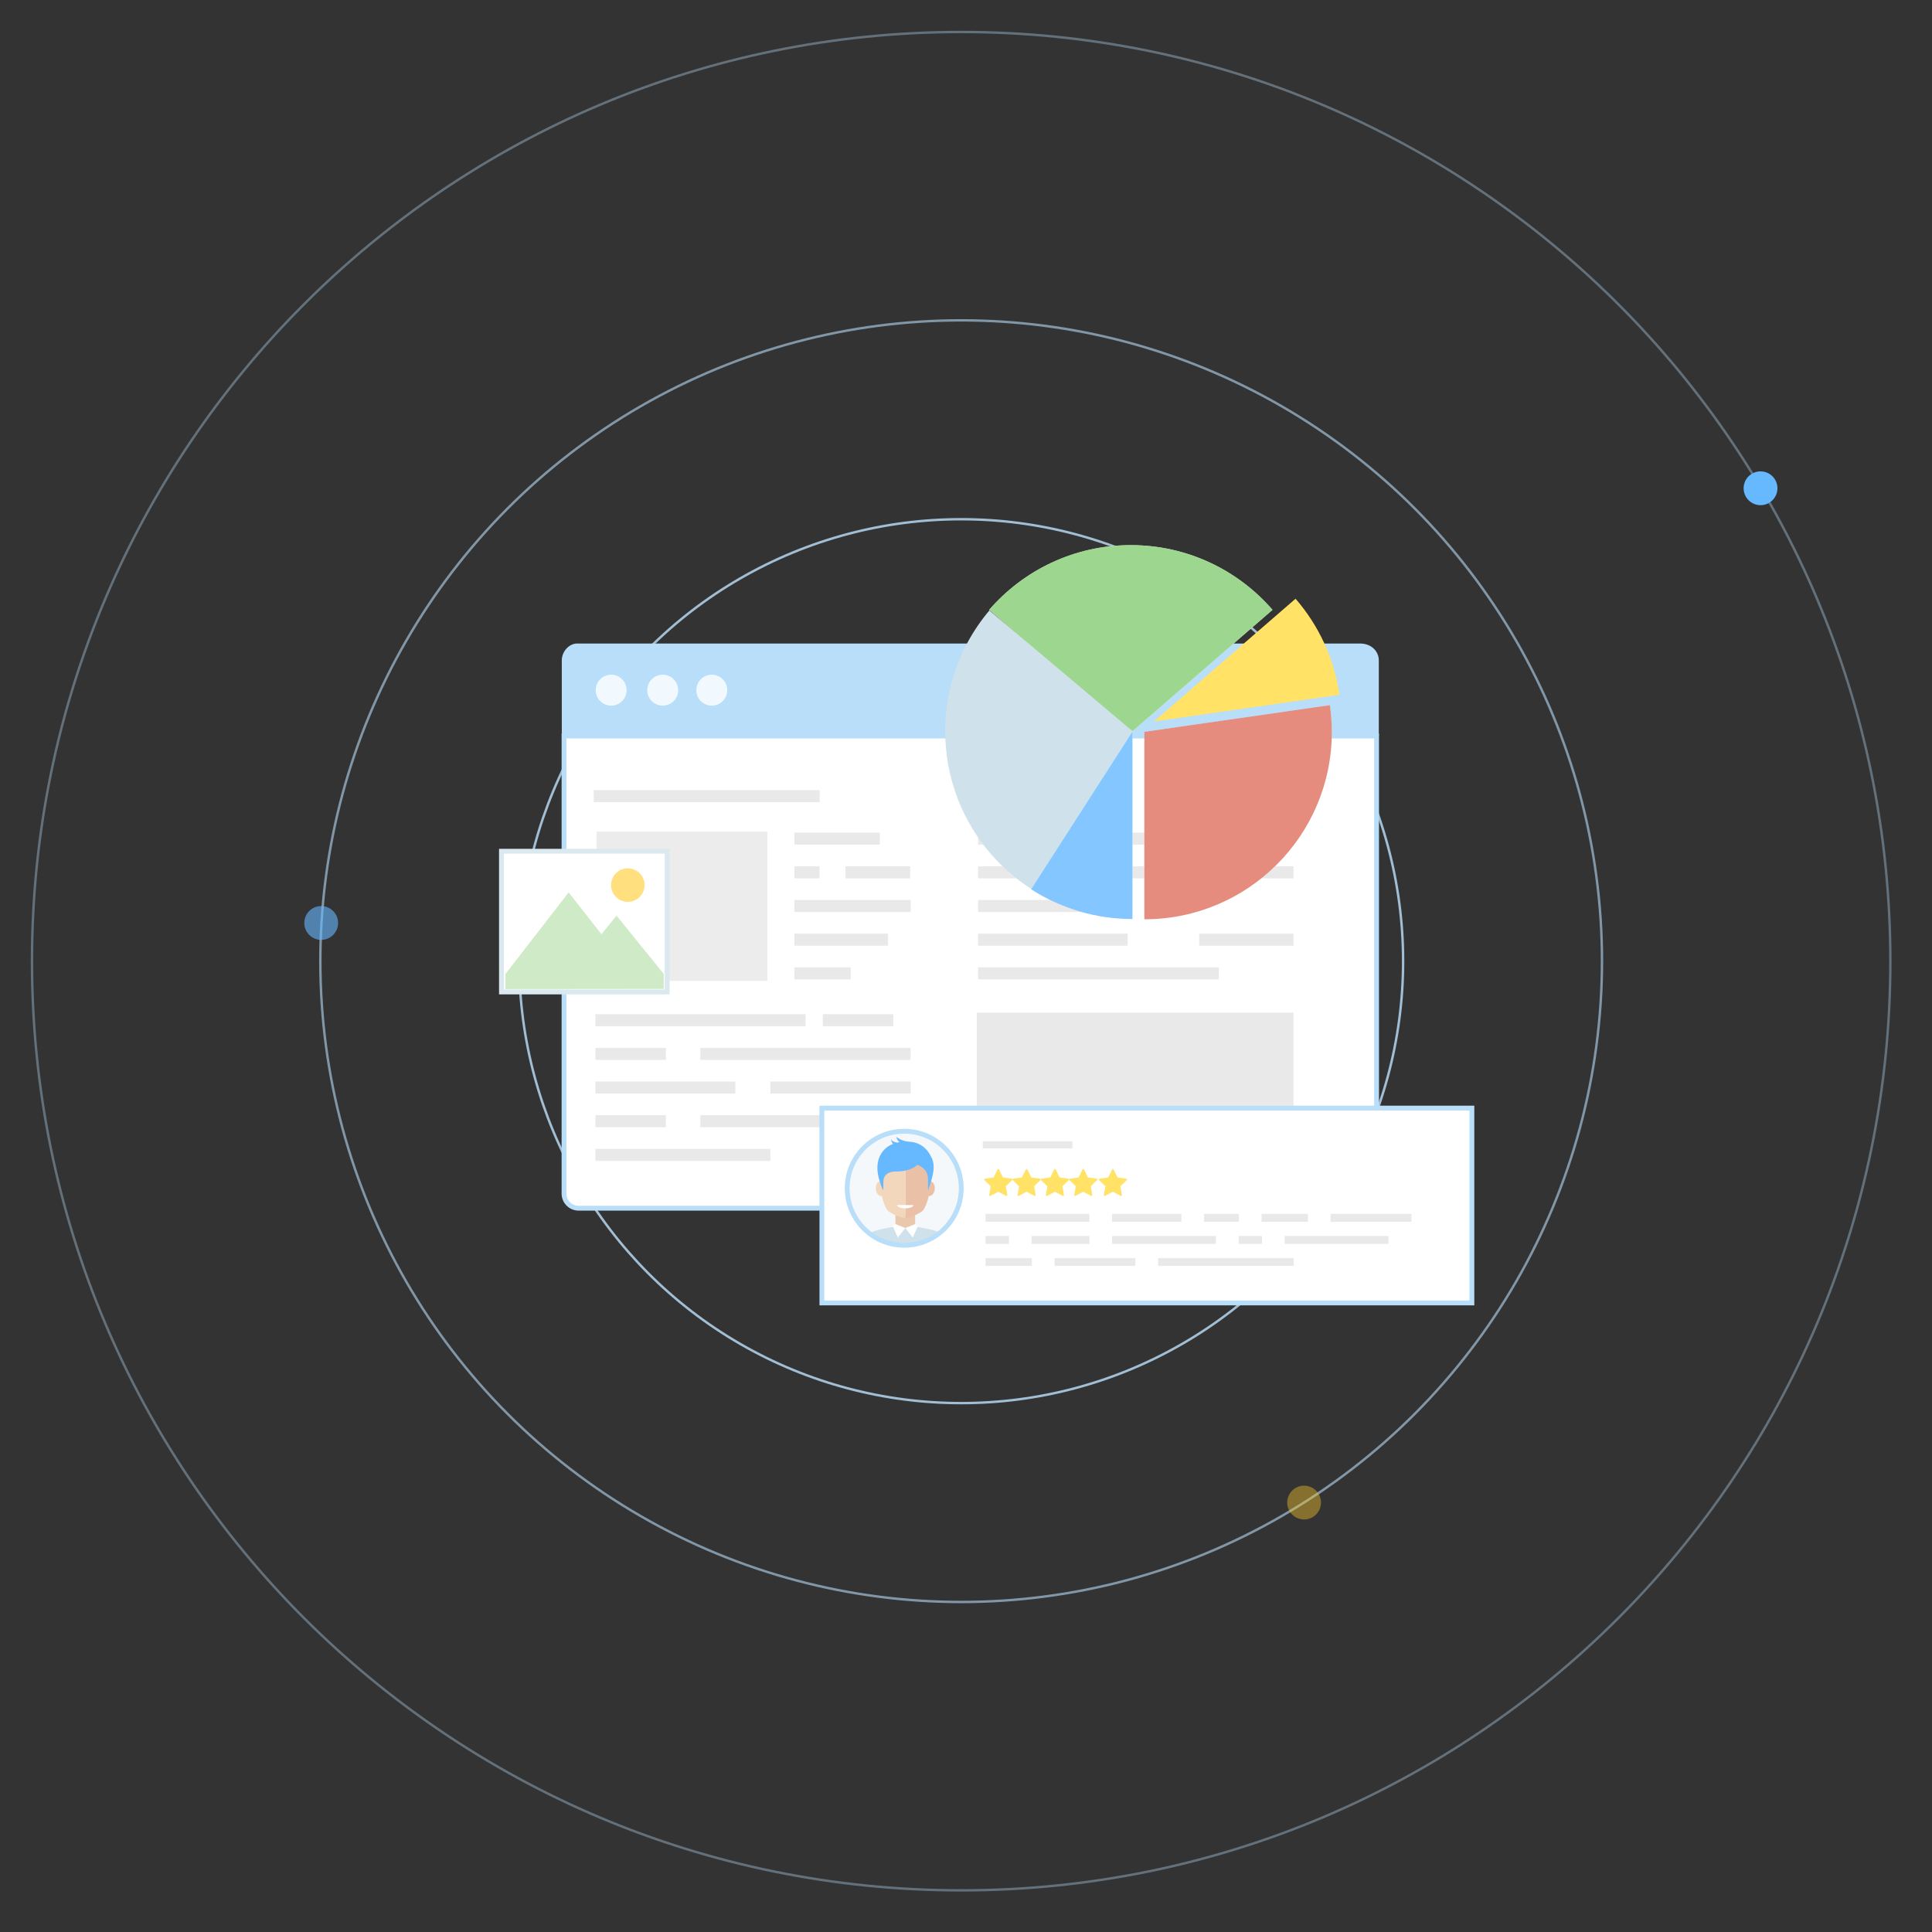 <?xml version="1.0" encoding="utf-8"?>
<!-- Generator: Adobe Illustrator 16.0.0, SVG Export Plug-In . SVG Version: 6.00 Build 0)  -->
<!DOCTYPE svg PUBLIC "-//W3C//DTD SVG 1.1//EN" "http://www.w3.org/Graphics/SVG/1.1/DTD/svg11.dtd">
<svg version="1.1" id="browser__x26__circles" xmlns="http://www.w3.org/2000/svg" xmlns:xlink="http://www.w3.org/1999/xlink"
	 x="0px" y="0px" width="800px" height="800px" viewBox="0 0 800 800" enable-background="new 0 0 800 800" xml:space="preserve">
<rect x="0" y="0" width="800" height="800" fill="#333333" stroke="none"/>
<g id="circles_7_">
	<g id="circles_8_" opacity="0.9">
		
			<circle id="circle_1_5_" opacity="0.9" fill="none" stroke="#B9DEF9" stroke-miterlimit="10" enable-background="new    " cx="398" cy="398" r="183"/>
		
			<circle id="circle_2_5_" opacity="0.65" fill="none" stroke="#B9DEF9" stroke-miterlimit="10" enable-background="new    " cx="398" cy="398" r="265.35"/>
		<path id="circle_3_5_" opacity="0.4" fill="none" stroke="#B9DEF9" stroke-miterlimit="10" enable-background="new    " d="
			M782.758,398c0,212.495-172.264,384.758-384.758,384.758C185.505,782.758,13.243,610.494,13.243,398
			C13.243,185.507,185.505,13.243,398,13.243C610.494,13.243,782.758,185.507,782.758,398z"/>
		
			<path id="circle_4_5_" display="none" opacity="0.15" fill="none" stroke="#B9DEF9" stroke-miterlimit="10" enable-background="new    " d="
			M955.899,398c0,308.117-249.782,557.899-557.899,557.899S-159.897,706.117-159.897,398c0-308.114,249.78-557.897,557.897-557.897
			S955.899,89.886,955.899,398z"/>
	</g>
	<circle fill="#66B8FF" cx="729" cy="202.185" r="7"/>
	<circle opacity="0.4" fill="#FFCA28" enable-background="new    " cx="540" cy="622.185" r="7"/>
	<circle opacity="0.6" fill="#66B8FF" enable-background="new    " cx="133" cy="382.185" r="7"/>
</g>
<g id="top_browser_23_">
	<path id="browser_viewport_12_" fill="#FFFFFF" stroke="#B9DEF9" stroke-width="2" stroke-miterlimit="10" d="M233.551,494.273
		c0,3.307,2.705,6.015,6.01,6.015h324.434c3.305,0,6.015-2.708,6.015-6.015V304.771H233.551V494.273z"/>
	<path id="top_browser_24_" fill="#B9DEF9" stroke="#B9DEF9" stroke-width="2" stroke-miterlimit="10" d="M563.213,267.466H238.931
		c-2.599,0-5.304,2.705-5.304,6.01v30.027h336.304v-30.027C569.931,270.171,567.225,267.466,563.213,267.466z"/>
	<g opacity="0.8">
		<circle id="circle_36_" fill="#FFFFFF" cx="253.063" cy="285.783" r="6.406"/>
		<circle id="circle_35_" fill="#FFFFFF" cx="274.417" cy="285.783" r="6.405"/>
		<circle id="circle_34_" fill="#FFFFFF" cx="294.741" cy="285.783" r="6.405"/>
	</g>
</g>
<g>
	<g>
		<rect x="245.856" y="327.182" fill="#E9E9E9" width="93.541" height="4.992"/>
	</g>
	<g>
		<rect x="328.93" y="344.765" fill="#E9E9E9" width="35.369" height="4.993"/>
		<rect x="328.93" y="358.713" fill="#E9E9E9" width="10.399" height="4.99"/>
		<polygon fill="#E9E9E9" points="350.082,363.703 376.871,363.703 376.871,358.713 350.082,358.713 		"/>
		<rect x="328.93" y="372.656" fill="#E9E9E9" width="48.176" height="4.994"/>
		<rect x="328.93" y="386.601" fill="#E9E9E9" width="38.787" height="4.995"/>
		<rect x="328.93" y="400.549" fill="#E9E9E9" width="23.311" height="4.991"/>
	</g>
	<g>
		<rect x="405.009" y="344.765" fill="#E9E9E9" width="115.386" height="4.993"/>
		<rect x="405.008" y="358.713" fill="#E9E9E9" width="33.313" height="4.99"/>
		<polygon fill="#E9E9E9" points="449.074,363.703 535.608,363.703 535.608,358.713 449.074,358.713 		"/>
		<rect x="405.008" y="372.656" fill="#E9E9E9" width="48.175" height="4.994"/>
		<rect x="405.009" y="386.601" fill="#E9E9E9" width="61.917" height="4.995"/>
		<rect x="496.563" y="386.601" fill="#E9E9E9" width="39.046" height="4.995"/>
		<rect x="405.008" y="400.549" fill="#E9E9E9" width="99.673" height="4.991"/>
	</g>
	<g>
		
			<rect x="423.021" y="178.859" display="none" fill="#FFFFFF" stroke="#93CCFF" stroke-width="2" stroke-miterlimit="10" width="284.605" height="174.26"/>
	</g>
	<g>
		<rect x="246.556" y="419.938" fill="#E9E9E9" width="86.981" height="4.995"/>
		<rect x="340.703" y="419.938" fill="#E9E9E9" width="29.167" height="4.995"/>
		<rect x="246.556" y="433.889" fill="#E9E9E9" width="29.166" height="4.99"/>
		<rect x="290.009" y="433.889" fill="#E9E9E9" width="87.056" height="4.99"/>
		<rect x="246.556" y="447.828" fill="#E9E9E9" width="57.926" height="4.997"/>
		<polygon fill="#E9E9E9" points="318.997,447.828 318.997,452.825 355.286,452.825 377.105,452.825 377.105,447.828 		"/>
		<polygon fill="#E9E9E9" points="275.721,466.77 275.721,461.775 261.139,461.775 246.556,461.775 246.556,466.77 		"/>
		<rect x="290.009" y="461.775" fill="#E9E9E9" width="65.347" height="4.993"/>
		<rect x="246.556" y="475.725" fill="#E9E9E9" width="72.441" height="4.99"/>
	</g>
	<rect x="404.473" y="419.347" fill="#E9E9E9" width="131.137" height="61.672"/>
	<rect x="247.041" y="344.349" fill="#ECECEC" width="70.703" height="61.793"/>
	<g>
		
			<rect x="207.643" y="352.48" fill="#FFFFFF" stroke="#DAE8EF" stroke-width="2" stroke-miterlimit="10" width="68.609" height="58.271"/>
		<polygon opacity="0.4" fill="#85CC72" enable-background="new    " points="274.84,409.488 274.833,403.277 255.286,379.139 
			249.057,386.862 235.466,369.519 209.275,403.341 209.279,409.549 236.884,409.525 236.884,409.525 		"/>
		<circle opacity="0.6" fill="#FFCA28" enable-background="new    " cx="259.967" cy="366.492" r="6.942"/>
	</g>
</g>
<g>
	<path fill="#FFFFFF" d="M468.258,225.729c-23.45,0-44.438,10.385-58.667,26.795l58.667,50.834l58.666-50.834
		C512.695,236.114,491.708,225.729,468.258,225.729z"/>
	<path opacity="0.8" fill="#85CC72" enable-background="new    " d="M468.258,225.729c-23.45,0-44.438,10.385-58.667,26.795
		l58.667,50.834l58.666-50.834C512.695,236.114,491.708,225.729,468.258,225.729z"/>
	<path fill="#FFFFFF" d="M550.685,291.982l-76.835,11.047v77.629c42.909,0,77.631-34.721,77.631-77.629
		C551.479,299.276,551.198,295.591,550.685,291.982z"/>
	<path opacity="0.6" fill="#D3402A" enable-background="new    " d="M550.685,291.982l-76.835,11.047v77.629
		c42.909,0,77.631-34.721,77.631-77.629C551.479,299.276,551.198,295.591,550.685,291.982z"/>
	<path fill="#CFE1EB" d="M409.674,252.781c-27.655,32.807-23.485,81.733,9.321,109.388c2.87,2.419,5.868,4.58,8.959,6.513
		l41.075-65.868L409.674,252.781z"/>
	<path fill="#FFFFFF" d="M468.923,380.548c-14.547,0.003-29.144-4.057-41.967-12.329l41.975-65.298L468.923,380.548z"/>
	<path opacity="0.8" fill="#66B8FF" enable-background="new    " d="M468.923,380.548c-14.547,0.003-29.144-4.057-41.967-12.329
		l41.975-65.298L468.923,380.548z"/>
	<path fill="#FFE266" d="M554.633,287.706c-2.148-15.107-8.64-28.797-18.169-39.787l-58.667,50.834L554.633,287.706z"/>
</g>
<g id="writer_15_">
	<polygon fill="#FFFFFF" stroke="#B9DEF9" stroke-width="2" stroke-miterlimit="10" points="340.33,458.836 340.33,474.065 
		340.33,524.293 340.33,539.521 609.481,539.521 609.481,524.293 609.481,474.065 609.481,458.836 	"/>
	<g>
		<g>
			<circle id="SVGID_10_" fill="#F5F8FA" cx="374.421" cy="492.032" r="23.617"/>
		</g>
		<g>
			<g>
				<g>
					<g>
						<defs>
							<circle id="SVGID_1_" cx="374.421" cy="492.032" r="23.617"/>
						</defs>
						<clipPath id="SVGID_2_">
							<use xlink:href="#SVGID_1_"  overflow="visible"/>
						</clipPath>
						<g clip-path="url(#SVGID_2_)">
							<rect x="370.784" y="502.748" fill="#EAC8AD" width="8.159" height="8.945"/>
							<path fill="#CFE1EB" d="M392.389,523.582c-0.479-2.186-2.554-12.136-3.553-13.176c-1.146-1.193-8.904-2.328-8.904-2.328
								l-5.068,0.424h-0.002l-5.066-0.424c0,0-7.761,1.135-8.904,2.328c-0.997,1.04-3.07,10.99-3.55,13.176
								c13.62,0,17.521,0,17.521,0h0.002C374.864,523.582,378.771,523.582,392.389,523.582z"/>
							<path fill="#EAC0A7" d="M385.267,489.125c-0.063-0.008-0.127,0.003-0.188,0.003c-0.322-9.845-6.356-11.979-10.213-11.979
								c0,0,0,16.508,0,27.176c2.1,0,6.577-2.166,7.376-3.185c0.582-0.741,1.673-2.803,2.323-5.928
								c0.022,0.005,0.047,0.019,0.071,0.021c1.162,0.157,2.25-1.081,2.427-2.764C387.236,490.781,386.431,489.286,385.267,489.125z
								"/>
							<path fill="#F2D7BC" d="M364.652,489.128c-0.063,0-0.125-0.011-0.189-0.003c-1.165,0.161-1.97,1.656-1.797,3.345
								c0.178,1.686,1.262,2.925,2.429,2.766c0.023-0.004,0.046-0.018,0.071-0.021c0.65,3.126,1.738,5.188,2.323,5.929
								c0.798,1.02,5.273,3.184,7.376,3.184c0-10.668,0-27.176,0-27.176C371.01,477.148,364.973,479.283,364.652,489.128z"/>
							<polygon fill="#FFFFFF" points="374.864,508.502 370.722,506.836 369.701,507.871 371.764,512.441 							"/>
							<polygon fill="#FFFFFF" points="374.864,508.502 379.006,506.836 380.027,507.871 377.964,512.441 							"/>
							<path fill="#66B8FF" d="M385.503,478.924c-0.844-1.867-3.1-5.431-8.202-6.119c0,0-3.586,0.095-6.188-2.073
								c0,0,0.337,1.604,1.381,2.174c-0.585,0.043-0.298,0.125-0.843,0.233c-1.057-0.118-2.191-0.481-2.704-1.466
								c0,0,0.128,1.157,0.837,1.997c-4.012,1.538-6.479,5.172-6.479,10.043c0,3.576,1.726,7.646,2.22,8.88h0.245v-3.083
								c0-4.441,4.316-4.441,5.673-4.441c5.549,0,8.138-2.464,8.138-2.464l0.247-0.248l0.37,0.125c0,0,4.069,1.23,4.069,5.795v4.315
								h0.124c0.493-1.356,2.221-6.041,2.221-9.249C386.61,481.413,386.179,479.971,385.503,478.924z"/>
							<path fill="#FFFFFF" d="M374.865,500.342c1.846,0,3.343-0.611,3.343-1.365h-6.687
								C371.521,499.732,373.019,500.342,374.865,500.342z"/>
						</g>
					</g>
				</g>
			</g>
		</g>
		<g>
			
				<circle id="SVGID_9_" fill="none" stroke="#B9DEF9" stroke-width="2" stroke-miterlimit="10" cx="374.421" cy="492.032" r="23.617"/>
		</g>
	</g>
	<g>
		<polygon fill="#E9E9E9" points="406.933,472.596 406.933,475.556 444.059,475.556 444.059,472.596 		"/>
	</g>
	<g>
		<polygon fill="#E9E9E9" points="451.07,505.926 451.07,502.654 408.09,502.654 408.09,505.926 		"/>
		<polygon fill="#E9E9E9" points="489.173,505.926 489.173,502.654 460.47,502.654 460.47,505.926 		"/>
		<polygon fill="#E9E9E9" points="513,502.654 498.572,502.654 498.572,505.926 513,505.926 		"/>
		<polygon fill="#E9E9E9" points="541.585,505.926 541.585,502.654 522.399,502.654 522.399,505.926 		"/>
		<polygon fill="#E9E9E9" points="584.45,505.926 584.45,502.654 550.985,502.654 550.985,505.926 		"/>
		<polygon fill="#E9E9E9" points="417.754,515.063 417.754,511.79 408.09,511.79 408.09,515.063 		"/>
		<polygon fill="#E9E9E9" points="451.1,515.063 451.1,511.79 427.155,511.79 427.155,515.063 		"/>
		<polygon fill="#E9E9E9" points="503.482,515.063 503.482,511.79 460.501,511.79 460.501,515.063 		"/>
		<polygon fill="#E9E9E9" points="522.547,515.063 522.547,511.79 512.881,511.79 512.881,515.063 		"/>
		<polygon fill="#E9E9E9" points="531.948,511.79 531.948,515.063 574.931,515.063 574.931,511.79 		"/>
		<polygon fill="#E9E9E9" points="408.09,520.93 408.09,524.201 427.274,524.201 427.274,520.93 		"/>
		<polygon fill="#E9E9E9" points="436.674,520.93 436.674,524.201 470.138,524.201 470.138,520.93 		"/>
		<polygon fill="#E9E9E9" points="479.536,520.93 479.536,524.201 535.737,524.201 535.737,520.93 		"/>
	</g>
	<g enable-background="new    ">
		<path fill="#FFE266" d="M419.043,488.723l-2.559,2.492l0.604,3.521c0.007,0.049,0.007,0.09,0.007,0.141
			c0,0.182-0.085,0.352-0.288,0.352c-0.101,0-0.196-0.036-0.279-0.086l-3.161-1.661l-3.162,1.661
			c-0.092,0.05-0.184,0.086-0.281,0.086c-0.205,0-0.296-0.17-0.296-0.352c0-0.052,0.006-0.092,0.014-0.141l0.606-3.521l-2.565-2.492
			c-0.083-0.092-0.175-0.213-0.175-0.34c0-0.21,0.219-0.297,0.396-0.324l3.534-0.512l1.584-3.205
			c0.063-0.135,0.183-0.288,0.346-0.288c0.162,0,0.278,0.153,0.344,0.288l1.583,3.205l3.537,0.512
			c0.168,0.027,0.395,0.114,0.395,0.324C419.224,488.51,419.132,488.633,419.043,488.723z"/>
		<path fill="#FFE266" d="M430.77,488.723l-2.559,2.492l0.607,3.521c0.006,0.049,0.006,0.09,0.006,0.141
			c0,0.182-0.083,0.352-0.288,0.352c-0.099,0-0.195-0.036-0.281-0.086l-3.159-1.661l-3.162,1.661
			c-0.091,0.05-0.183,0.086-0.28,0.086c-0.203,0-0.297-0.17-0.297-0.352c0-0.052,0.008-0.092,0.015-0.141l0.604-3.521l-2.563-2.492
			c-0.083-0.092-0.177-0.213-0.177-0.34c0-0.21,0.22-0.297,0.395-0.324l3.535-0.512l1.583-3.205
			c0.064-0.135,0.183-0.288,0.346-0.288s0.281,0.153,0.347,0.288l1.583,3.205l3.533,0.512c0.17,0.027,0.397,0.114,0.397,0.324
			C430.953,488.51,430.861,488.633,430.77,488.723z"/>
		<path fill="#FFE266" d="M442.498,488.723l-2.556,2.492l0.604,3.521c0.008,0.049,0.008,0.09,0.008,0.141
			c0,0.182-0.085,0.352-0.289,0.352c-0.098,0-0.194-0.036-0.279-0.086l-3.162-1.661l-3.161,1.661
			c-0.092,0.05-0.185,0.086-0.281,0.086c-0.203,0-0.296-0.17-0.296-0.352c0-0.052,0.007-0.092,0.015-0.141l0.604-3.521l-2.564-2.492
			c-0.083-0.092-0.174-0.213-0.174-0.34c0-0.21,0.218-0.297,0.393-0.324l3.535-0.512l1.585-3.205
			c0.063-0.135,0.182-0.288,0.345-0.288s0.28,0.153,0.347,0.288l1.581,3.205l3.535,0.512c0.168,0.027,0.396,0.114,0.396,0.324
			C442.682,488.51,442.589,488.633,442.498,488.723z"/>
		<path fill="#FFE266" d="M454.228,488.723l-2.557,2.492l0.606,3.521c0.006,0.049,0.006,0.09,0.006,0.141
			c0,0.182-0.083,0.352-0.287,0.352c-0.098,0-0.197-0.036-0.281-0.086l-3.161-1.661l-3.161,1.661
			c-0.092,0.05-0.184,0.086-0.281,0.086c-0.203,0-0.297-0.17-0.297-0.352c0-0.052,0.008-0.092,0.015-0.141l0.604-3.521l-2.563-2.492
			c-0.083-0.092-0.177-0.213-0.177-0.34c0-0.21,0.219-0.297,0.396-0.324l3.535-0.512l1.583-3.205
			c0.064-0.135,0.184-0.288,0.345-0.288c0.162,0,0.281,0.153,0.349,0.288l1.583,3.205l3.534,0.512
			c0.167,0.027,0.395,0.114,0.395,0.324C454.41,488.51,454.319,488.633,454.228,488.723z"/>
		<path fill="#FFE266" d="M466.499,488.723l-2.556,2.492l0.604,3.521c0.007,0.049,0.007,0.09,0.007,0.141
			c0,0.182-0.084,0.352-0.288,0.352c-0.099,0-0.196-0.036-0.279-0.086l-3.162-1.661l-3.162,1.661
			c-0.091,0.05-0.183,0.086-0.281,0.086c-0.203,0-0.297-0.17-0.297-0.352c0-0.052,0.008-0.092,0.016-0.141l0.604-3.521l-2.563-2.492
			c-0.084-0.092-0.178-0.213-0.178-0.34c0-0.21,0.219-0.297,0.396-0.324l3.534-0.512l1.585-3.205
			c0.063-0.135,0.184-0.288,0.344-0.288c0.163,0,0.281,0.153,0.347,0.288l1.583,3.205l3.536,0.512
			c0.167,0.027,0.395,0.114,0.395,0.324C466.683,488.51,466.591,488.633,466.499,488.723z"/>
	</g>
</g>
</svg>
